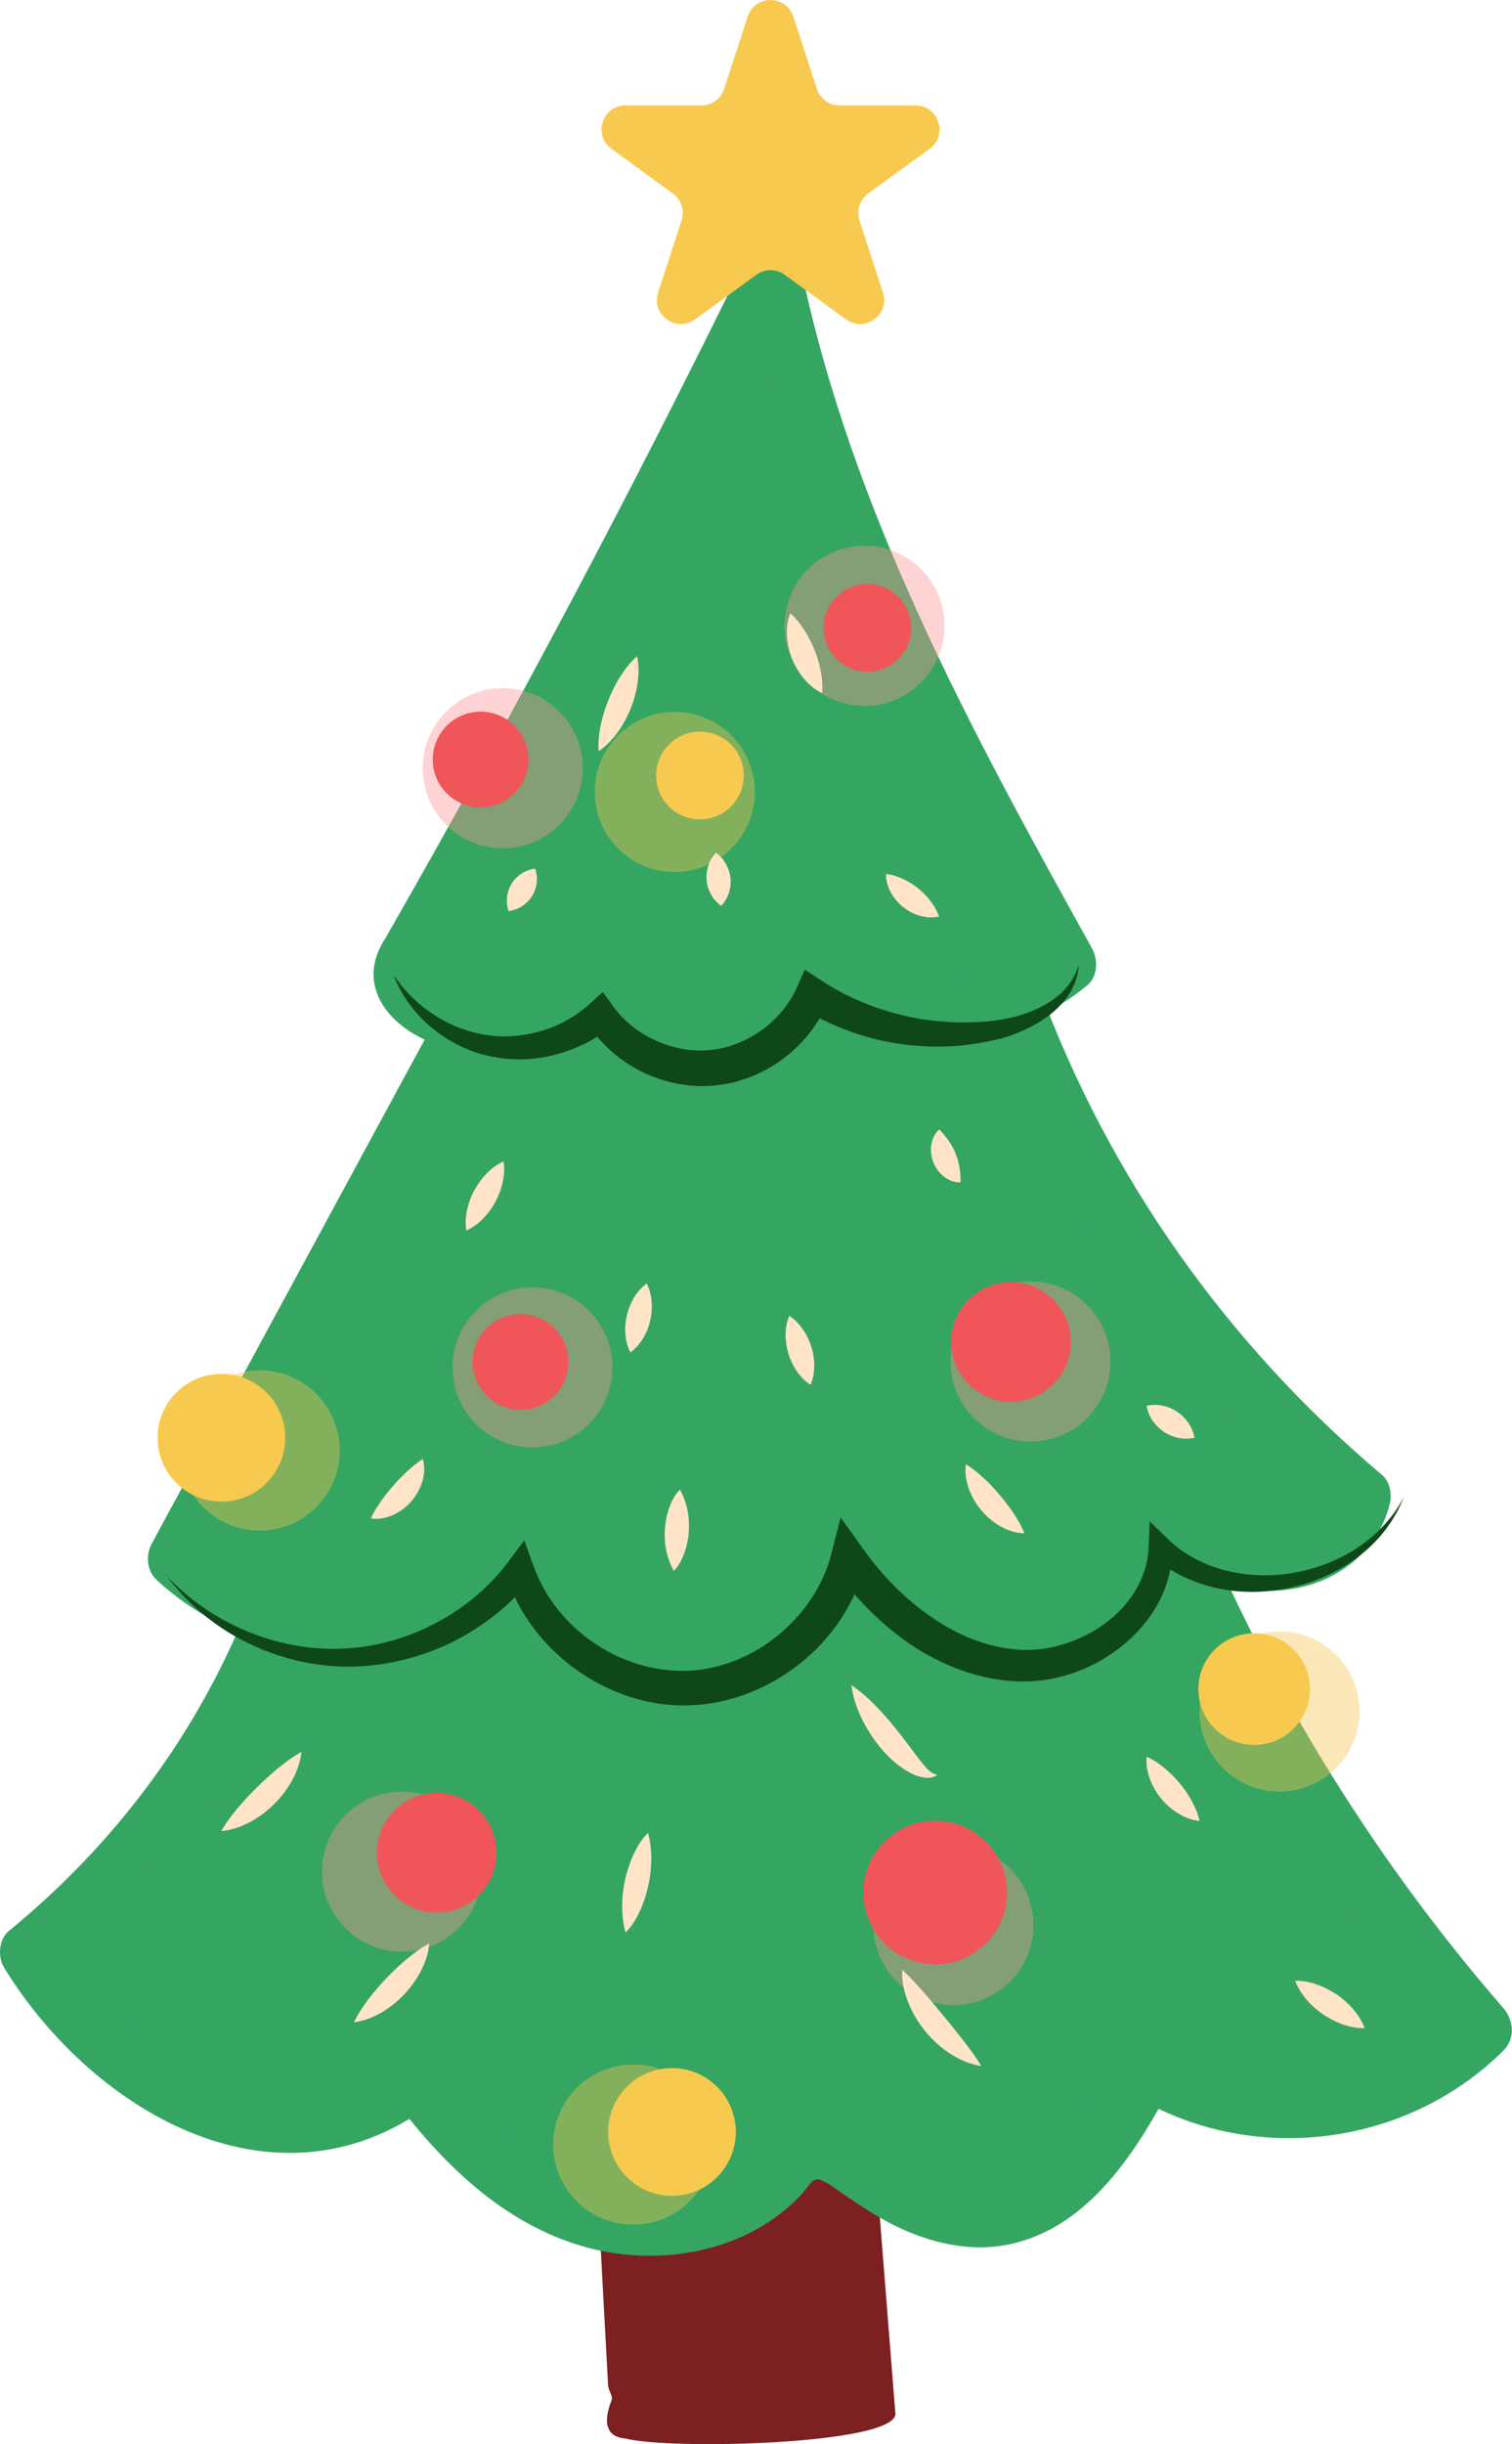 <?xml version="1.0" encoding="UTF-8"?> <svg xmlns="http://www.w3.org/2000/svg" width="255" height="412" viewBox="0 0 255 412" fill="none"><path d="M100.758 368.817C101.362 379.906 101.951 390.996 102.554 402.085C102.599 402.983 103.423 403.882 103.129 404.633C100.61 411.098 105.073 410.951 105.676 411.098C113.217 412.954 150.225 412.114 151.021 407.019C149.504 387.888 147.987 368.773 146.47 349.643C138.017 352.426 106.59 359.657 99.859 367.065" fill="#7C2021"></path><path d="M47.267 270.75C38.74 293.503 23.998 313.885 5.045 329.098C11.701 340.291 21.2 350.217 33.291 355.047C45.382 359.863 60.241 358.803 70.153 350.364C77.501 360.614 87.103 369.877 99.15 373.647C111.196 377.417 125.909 374.457 133.316 364.251C134.126 363.132 134.951 361.866 136.262 361.409C138.058 360.805 139.929 361.984 141.46 363.103C149.089 368.699 157.63 374.634 167.041 373.721C179.662 372.484 187.541 359.848 193.431 348.626C210.677 359.892 235.786 356.991 250.012 342.102C226.611 315.343 207.879 284.476 194.948 251.355C175.892 258.792 154.611 255.493 134.156 254.889C104.128 254.006 73.937 259.308 46 270.367" fill="#35A562"></path><path d="M42.39 269.396C33.892 291.472 19.755 310.572 1.464 325.52C-0.215 326.89 -0.407 329.879 0.668 331.646C15.822 356.344 47.471 374.62 73.714 353.928C71.063 353.59 68.427 353.251 65.776 352.912C74.156 364.326 84.73 374.885 98.75 378.787C110.826 382.16 125.17 379.803 134.3 370.805C137.57 367.58 136.701 366.034 140.81 368.861C144.123 371.144 147.378 373.441 151.001 375.209C156.994 378.125 163.681 379.715 170.308 378.301C183.797 375.415 191.765 362.455 197.759 351.174C195.446 351.778 193.149 352.382 190.837 352.986C210.674 365.224 237.035 362.072 253.544 345.667C255.576 343.649 255.326 340.571 253.544 338.509C230.776 312.251 212.559 282.326 199.791 250.001C198.848 247.615 196.359 245.45 193.576 246.466C169.35 255.302 142.871 248.822 117.747 249.956C92.682 251.09 68 256.407 44.628 265.479C38.634 267.805 41.241 277.584 47.323 275.228C71.578 265.803 97.159 260.412 123.211 259.882C147.599 259.382 172.693 264.801 196.256 256.215C194.18 255.037 192.103 253.859 190.042 252.681C203.487 286.729 222.411 317.995 246.402 345.652V338.494C233.029 351.793 211.97 354.12 195.947 344.238C193.694 342.854 190.292 343.678 189.025 346.049C184.077 355.357 176.979 369.023 164.667 368.729C157.584 368.567 151.472 363.987 145.89 360.114C142.194 357.551 138.277 354.871 133.667 357.021C128.896 359.245 126.775 364.885 121.827 367.374C116.496 370.054 110.163 370.732 104.331 369.716C91.681 367.507 81.784 357.728 74.48 347.787C72.388 344.945 69.281 344.606 66.542 346.771C45.703 363.192 20.653 344.915 9.372 326.536C9.107 328.583 8.842 330.616 8.577 332.663C28.252 316.566 42.979 295.772 52.095 272.076C54.436 265.994 44.658 263.373 42.346 269.381L42.39 269.396Z" fill="#35A562"></path><path d="M78.261 173.629C62.165 203.333 46.068 233.037 29.986 262.741C44.389 276.894 70.264 276.894 84.667 262.741C86.214 261.224 88.158 259.413 90.234 260.061C91.987 260.606 92.723 262.609 93.415 264.302C97.406 274.066 107.818 280.826 118.362 280.487C128.907 280.148 138.862 272.741 142.22 262.741C142.794 261.018 143.634 258.853 145.46 258.794C146.403 258.765 147.227 259.354 147.964 259.928C153.221 264.081 157.728 269.206 163.397 272.8C169.067 276.378 176.504 278.234 182.454 275.126C190.436 270.973 192.1 260.193 190.848 251.269C196.916 256.32 203.366 261.548 211.142 262.874C218.918 264.199 228.24 259.943 229.536 252.167C202.821 229.915 182.159 200.446 170.363 167.723C140.409 165.043 110.13 166.088 80.441 170.816" fill="#35A562"></path><path d="M73.884 171.066C57.787 200.77 41.691 230.474 25.609 260.178C24.563 262.093 24.725 264.759 26.404 266.305C35.535 274.788 47.758 279.161 60.247 278.307C66.005 277.91 71.601 276.555 76.859 274.125C79.716 272.799 82.322 271.209 84.811 269.265C85.709 268.558 87.315 266.629 88.242 266.305C88.257 265.907 88.287 265.51 88.301 265.127C88.669 266.04 89.067 266.923 89.48 267.822C95.65 279.088 107.255 286.687 120.45 285.406C126.65 284.802 132.615 282.18 137.386 278.189C139.61 276.334 141.554 274.198 143.203 271.827C144.219 270.355 146.458 263.86 148.004 263.183C146.708 263.359 145.412 263.521 144.102 263.698C147.459 264.567 151.274 269.692 153.821 271.857C156.619 274.228 159.521 276.599 162.775 278.322C168.504 281.341 175.426 282.828 181.744 280.884C194.203 277.055 197.192 262.667 195.881 251.298C193.01 252.491 190.123 253.684 187.251 254.877C195.381 261.607 204.526 268.823 215.704 268.102C224.407 267.527 232.213 262.167 234.378 253.551C234.79 251.902 234.451 249.781 233.082 248.633C207.015 226.645 186.986 198.458 175.22 166.427C174.38 164.159 172.731 162.922 170.345 162.716C139.831 160.109 109.317 161.302 79.068 165.985C72.661 166.972 75.386 176.721 81.763 175.734C111.099 171.184 140.788 170.3 170.345 172.833C168.725 171.596 167.09 170.359 165.47 169.122C177.841 202.788 198.503 232.654 225.939 255.79C225.512 254.155 225.07 252.506 224.643 250.871C220.652 266.688 200.83 253.051 194.409 247.749C191.463 245.319 185.219 246.512 185.779 251.328C186.78 260.105 185.293 273.654 173.04 271.445C162.967 269.618 158.239 259.825 149.904 255.215C143.616 251.74 139.772 255.908 137.327 261.445C133.204 270.767 123.926 277.247 113.425 275.038C108.831 274.081 104.457 271.43 101.408 267.866C98.89 264.906 98.139 260.856 95.635 257.999C90.231 251.872 84.443 256.585 79.657 260.517C66.432 271.386 46.094 270.826 33.547 259.192C33.812 261.239 34.077 263.271 34.342 265.318C50.438 235.614 66.535 205.91 82.617 176.206C85.724 170.477 76.991 165.367 73.884 171.095V171.066Z" fill="#35A562"></path><path d="M27.848 265.377C31.721 269.589 36.507 272.843 41.676 274.979C46.845 277.129 52.412 278.16 57.891 277.895C63.369 277.659 68.744 276.128 73.516 273.58C78.317 271.061 82.558 267.527 85.739 263.242L88.419 259.648L89.981 263.978C91.865 269.25 95.577 273.86 100.26 276.996C104.914 280.163 110.539 281.842 116.018 281.635C121.496 281.414 126.916 279.191 131.216 275.656C135.516 272.122 138.83 267.336 140.184 262.019L141.775 255.79L145.501 261.003C148.682 265.465 152.54 269.456 156.973 272.505C161.362 275.583 166.398 277.689 171.626 278.071C176.678 278.454 182.009 276.805 186.235 273.756C190.477 270.723 193.511 266.025 193.717 260.9L193.879 256.438L197.001 259.457C199.622 262.004 202.995 263.786 206.632 264.714C210.285 265.627 214.172 265.804 217.987 265.156C221.786 264.508 225.497 263.138 228.782 261.003C232.036 258.853 234.893 255.952 236.749 252.373C235.306 256.114 232.773 259.501 229.533 262.049C226.322 264.611 222.508 266.452 218.458 267.439C214.423 268.425 210.123 268.661 205.94 267.851C201.772 267.056 197.693 265.244 194.365 262.387L197.649 260.944C197.737 264.199 196.854 267.453 195.307 270.281C193.761 273.123 191.611 275.568 189.137 277.541C184.174 281.488 177.826 283.741 171.317 283.417C164.94 283.108 158.858 280.722 153.733 277.306C148.594 273.83 144.264 269.397 140.685 264.479L145.987 263.462C144.323 270.163 140.317 276.113 135.03 280.325C129.758 284.551 123.145 287.261 116.253 287.467C109.346 287.718 102.631 285.332 97.167 281.444C91.718 277.541 87.359 271.975 85.386 265.465L89.612 266.202C85.754 270.929 80.82 274.684 75.386 277.232C69.922 279.736 63.929 281.046 57.964 280.943C52 280.796 46.153 279.235 40.969 276.54C35.785 273.845 31.25 270.001 27.892 265.347L27.848 265.377Z" fill="#0F4818"></path><path d="M69.553 160.341C90.995 122.964 111.186 84.88 130.095 46.178C138.387 87.708 159.24 125.483 179.813 162.506C167.973 173.198 147.252 171.696 137.091 159.384C133.497 166.011 128.402 172.255 121.362 174.965C114.338 177.675 105.163 175.79 101.407 169.251C95.001 174.744 85.414 173.787 77.211 171.843C74.56 171.21 71.791 170.444 69.847 168.515C67.918 166.585 67.211 163.154 69.067 161.151" fill="#35A562"></path><path d="M73.925 162.889C95.338 125.497 115.529 87.428 134.467 48.726C131.389 48.328 128.312 47.916 125.234 47.518C133.937 89.711 154.732 127.736 175.452 165.054C175.717 163.007 175.983 160.974 176.248 158.927C165.688 167.778 149.636 165.864 140.682 155.805C138.517 153.361 134.276 154.126 132.744 156.821C128.223 164.759 114.277 179.147 105.794 166.689C104.395 164.627 101.185 163.154 98.872 164.877C94.896 167.837 90.611 168.574 85.721 168.191C84.131 168.073 71.907 166.247 73.454 163.699C76.841 158.117 68.093 153.037 64.721 158.589C59.566 167.071 66.9 174.258 74.882 176.438C84.499 179.074 95.603 179.84 103.983 173.595C101.671 172.992 99.373 172.388 97.061 171.784C102.024 179.059 110.374 182.402 119.063 180.797C129.357 178.897 136.529 170.576 141.477 161.917C138.827 162.256 136.19 162.594 133.54 162.933C146.396 177.38 168.81 178.293 183.405 166.055C185.128 164.612 185.216 161.77 184.2 159.929C163.877 123.332 143.539 86.191 134.998 44.809C134.143 40.67 127.634 39.757 125.764 43.601C106.825 82.303 86.634 120.372 65.222 157.764C61.981 163.419 70.715 168.515 73.954 162.874L73.925 162.889Z" fill="#35A562"></path><path d="M66.293 164.229C68.193 167.086 70.652 169.472 73.436 171.21C76.189 172.992 79.311 174.096 82.419 174.523C85.541 174.95 88.722 174.582 91.682 173.669C94.642 172.756 97.337 171.151 99.546 169.133L101.667 167.219L103.419 169.649C107.101 174.744 113.758 177.616 119.84 176.997C125.937 176.379 131.784 172.226 134.331 166.571L135.745 163.449L138.514 165.275C141.827 167.454 145.494 169.192 149.353 170.341C153.182 171.593 157.232 172.196 161.311 172.329C163.343 172.388 165.405 172.314 167.437 172.079C169.425 171.813 171.428 171.416 173.328 170.709C175.213 169.987 177.054 169.06 178.6 167.719C180.161 166.409 181.354 164.641 181.958 162.565C181.855 164.7 181.001 166.895 179.543 168.618C178.144 170.4 176.288 171.769 174.315 172.844C172.341 173.919 170.221 174.744 168.012 175.26C165.847 175.76 163.638 176.114 161.414 176.305C156.952 176.629 152.416 176.276 148.027 175.26C143.639 174.199 139.397 172.461 135.451 170.149L139.633 168.853C138.028 172.741 135.318 176.084 131.975 178.544C128.647 181.003 124.641 182.623 120.429 182.991C116.217 183.389 112.005 182.49 108.294 180.694C104.598 178.853 101.372 176.07 99.119 172.594L102.992 173.109C100.032 175.569 96.483 177.145 92.846 177.984C89.193 178.823 85.379 178.75 81.8 177.851C78.207 176.968 74.967 175.127 72.272 172.785C69.606 170.414 67.515 167.454 66.322 164.229H66.293Z" fill="#0F4818"></path><g opacity="0.4" filter="url(#filter0_f_3145_4561)"><circle cx="215.797" cy="288.5" r="13.5" fill="#F7C34F"></circle></g><g opacity="0.4" filter="url(#filter1_f_3145_4561)"><circle cx="106.797" cy="361.5" r="13.5" fill="#F7C34F"></circle></g><g opacity="0.4" filter="url(#filter2_f_3145_4561)"><circle cx="43.797" cy="244.5" r="13.5" fill="#F7C34F"></circle></g><g opacity="0.4" filter="url(#filter3_f_3145_4561)"><circle cx="113.797" cy="133.5" r="13.5" fill="#F7C34F"></circle></g><g opacity="0.4" filter="url(#filter4_f_3145_4561)"><circle cx="145.797" cy="105.5" r="13.5" fill="#FA9492"></circle></g><g opacity="0.4" filter="url(#filter5_f_3145_4561)"><circle cx="84.797" cy="129.5" r="13.5" fill="#FA9492"></circle></g><g opacity="0.4" filter="url(#filter6_f_3145_4561)"><circle cx="89.797" cy="230.5" r="13.5" fill="#FA9492"></circle></g><g opacity="0.4" filter="url(#filter7_f_3145_4561)"><circle cx="173.797" cy="229.5" r="13.5" fill="#FA9492"></circle></g><g opacity="0.4" filter="url(#filter8_f_3145_4561)"><circle cx="160.797" cy="324.5" r="13.5" fill="#FA9492"></circle></g><g opacity="0.4" filter="url(#filter9_f_3145_4561)"><circle cx="67.797" cy="315.5" r="13.5" fill="#FA9492"></circle></g><path d="M85.766 153.598C85.427 152.553 85.442 151.728 85.545 150.962C85.663 150.211 85.928 149.534 86.296 148.93C86.664 148.326 87.165 147.811 87.784 147.369C88.417 146.942 89.168 146.574 90.258 146.412C90.597 147.457 90.597 148.282 90.479 149.048C90.361 149.799 90.096 150.476 89.728 151.065C89.345 151.669 88.859 152.185 88.24 152.626C87.607 153.053 86.856 153.422 85.781 153.584L85.766 153.598Z" fill="#FFE4C7"></path><path d="M100.959 126.677C100.842 125.013 101.048 123.541 101.342 122.097C101.652 120.669 102.079 119.314 102.609 117.989C103.139 116.663 103.772 115.397 104.538 114.16C105.319 112.922 106.202 111.715 107.439 110.61C107.793 112.245 107.734 113.777 107.513 115.249C107.292 116.722 106.894 118.151 106.335 119.505C105.775 120.86 105.083 122.171 104.214 123.379C103.331 124.586 102.314 125.735 100.93 126.663L100.959 126.677Z" fill="#FFE4C7"></path><path d="M133.286 103.379C134.39 104.351 135.127 105.367 135.775 106.398C136.408 107.429 136.938 108.474 137.365 109.549C137.807 110.625 138.146 111.744 138.381 112.937C138.617 114.13 138.779 115.367 138.646 116.839C137.306 116.206 136.334 115.308 135.509 114.321C134.699 113.32 134.066 112.23 133.595 111.052C133.124 109.888 132.829 108.651 132.741 107.37C132.652 106.089 132.741 104.763 133.271 103.394L133.286 103.379Z" fill="#FFE4C7"></path><path d="M149.429 147.31C150.695 147.486 151.638 147.854 152.507 148.267C153.376 148.694 154.127 149.18 154.834 149.74C155.54 150.299 156.174 150.932 156.778 151.683C157.367 152.449 157.926 153.289 158.383 154.482C157.131 154.776 156.041 154.629 155.025 154.334C154.024 154.025 153.096 153.524 152.301 152.891C151.505 152.243 150.813 151.463 150.298 150.549C149.782 149.622 149.414 148.591 149.414 147.31H149.429Z" fill="#FFE4C7"></path><path d="M120.739 143.73C121.652 144.393 122.153 145.1 122.536 145.822C122.904 146.543 123.125 147.28 123.199 148.016C123.272 148.767 123.213 149.518 122.993 150.299C122.757 151.079 122.403 151.874 121.638 152.699C120.725 152.036 120.209 151.33 119.826 150.623C119.458 149.901 119.237 149.165 119.178 148.428C119.105 147.677 119.178 146.926 119.384 146.146C119.62 145.365 119.973 144.57 120.739 143.745V143.73Z" fill="#FFE4C7"></path><path d="M109.066 216.35C109.655 217.513 109.846 218.588 109.92 219.619C109.979 220.665 109.876 221.666 109.655 222.623C109.434 223.595 109.066 224.538 108.55 225.436C108.02 226.335 107.357 227.203 106.312 227.984C105.723 226.821 105.531 225.745 105.458 224.7C105.399 223.654 105.502 222.653 105.723 221.696C105.958 220.724 106.327 219.781 106.842 218.883C107.372 217.984 108.035 217.115 109.081 216.335L109.066 216.35Z" fill="#FFE4C7"></path><path d="M71.301 245.906C71.698 247.261 71.566 248.571 71.212 249.794C70.829 251.001 70.196 252.121 69.371 253.078C68.547 254.02 67.516 254.801 66.367 255.346C65.204 255.861 63.922 256.17 62.523 255.95C63.142 254.683 63.775 253.74 64.394 252.857C65.027 251.988 65.66 251.193 66.323 250.427C66.986 249.661 67.693 248.94 68.488 248.188C69.283 247.452 70.137 246.701 71.301 245.921V245.906Z" fill="#FFE4C7"></path><path d="M84.923 195.761C85.144 197.13 84.997 198.308 84.746 199.428C84.481 200.547 84.084 201.578 83.568 202.55C83.053 203.522 82.405 204.435 81.624 205.26C80.829 206.084 79.916 206.85 78.649 207.424C78.428 206.055 78.561 204.877 78.811 203.757C79.076 202.638 79.474 201.607 80.004 200.635C80.534 199.663 81.168 198.765 81.963 197.926C82.758 197.101 83.671 196.335 84.923 195.761Z" fill="#FFE4C7"></path><path d="M162.905 246.834C164.201 247.644 165.173 248.498 166.101 249.352C167.014 250.206 167.824 251.09 168.604 252.003C169.385 252.916 170.106 253.859 170.813 254.904C171.505 255.95 172.198 257.054 172.772 258.468C171.226 258.439 169.885 257.938 168.678 257.261C167.47 256.568 166.41 255.67 165.526 254.625C164.643 253.579 163.921 252.386 163.435 251.075C162.964 249.765 162.684 248.366 162.905 246.849V246.834Z" fill="#FFE4C7"></path><path d="M158.384 190.356C159.209 191.195 159.709 191.873 160.151 192.536C160.578 193.184 160.902 193.802 161.167 194.45C161.432 195.098 161.624 195.761 161.771 196.527C161.904 197.307 162.022 198.146 162.007 199.325C160.829 199.325 159.886 198.883 159.12 198.279C158.355 197.661 157.78 196.865 157.427 195.967C157.073 195.083 156.926 194.097 157.044 193.125C157.176 192.153 157.545 191.181 158.399 190.371L158.384 190.356Z" fill="#FFE4C7"></path><path d="M193.375 236.966C194.509 236.716 195.422 236.804 196.276 236.996C197.116 237.202 197.867 237.526 198.529 237.982C199.207 238.424 199.796 238.999 200.311 239.691C200.812 240.398 201.239 241.208 201.445 242.356C200.311 242.607 199.398 242.518 198.544 242.342C197.705 242.135 196.954 241.811 196.291 241.355C195.613 240.898 195.024 240.339 194.509 239.647C194.008 238.94 193.581 238.13 193.375 236.981V236.966Z" fill="#FFE4C7"></path><path d="M133.098 221.798C134.202 222.52 134.909 223.359 135.513 224.243C136.102 225.126 136.529 226.054 136.839 227.026C137.148 227.998 137.31 229.014 137.325 230.06C137.325 231.12 137.207 232.225 136.706 233.447C135.601 232.725 134.88 231.886 134.291 231.002C133.702 230.119 133.275 229.191 132.98 228.219C132.686 227.247 132.509 226.231 132.494 225.17C132.494 224.11 132.612 223.006 133.113 221.783L133.098 221.798Z" fill="#FFE4C7"></path><path d="M114.688 251.104C115.35 252.327 115.733 253.461 115.954 254.624C116.175 255.773 116.249 256.922 116.175 258.07C116.116 259.219 115.895 260.353 115.527 261.487C115.13 262.606 114.644 263.77 113.627 264.801C112.965 263.563 112.582 262.444 112.346 261.281C112.125 260.132 112.052 258.983 112.125 257.835C112.199 256.686 112.405 255.552 112.773 254.418C113.171 253.299 113.657 252.135 114.658 251.104H114.688Z" fill="#FFE4C7"></path><path d="M109.294 308.938C109.706 310.528 109.853 312.001 109.839 313.474C109.824 314.932 109.662 316.36 109.353 317.774C109.058 319.173 108.616 320.558 108.027 321.912C107.409 323.238 106.687 324.593 105.48 325.771C105.067 324.18 104.92 322.708 104.92 321.235C104.935 319.777 105.097 318.348 105.406 316.935C105.715 315.536 106.142 314.151 106.746 312.811C107.365 311.486 108.086 310.131 109.294 308.953V308.938Z" fill="#FFE4C7"></path><path d="M50.846 295.3C50.67 297.096 50.036 298.687 49.241 300.16C48.417 301.632 47.4 302.958 46.208 304.136C45.029 305.314 43.675 306.316 42.202 307.126C40.714 307.906 39.109 308.51 37.312 308.657C38.211 307.096 39.212 305.844 40.214 304.637C41.23 303.444 42.276 302.325 43.365 301.264C44.455 300.189 45.574 299.158 46.782 298.157C48.004 297.155 49.271 296.183 50.846 295.3Z" fill="#FFE4C7"></path><path d="M72.393 327.596C72.26 329.349 71.686 330.895 70.935 332.338C70.184 333.767 69.227 335.077 68.122 336.241C67.018 337.404 65.751 338.42 64.352 339.23C62.953 340.04 61.421 340.688 59.684 340.895C60.449 339.319 61.348 338.038 62.261 336.83C63.189 335.622 64.161 334.503 65.192 333.443C66.208 332.368 67.283 331.352 68.446 330.365C69.624 329.393 70.847 328.436 72.393 327.596Z" fill="#FFE4C7"></path><path d="M143.596 284.064C145.245 285.168 146.585 286.42 147.837 287.701C149.089 288.997 150.223 290.337 151.313 291.692C152.402 293.047 153.419 294.446 154.435 295.786C154.935 296.464 155.451 297.126 155.996 297.745C156.555 298.378 157.071 298.952 158.058 299.173C157.675 299.512 157.13 299.659 156.57 299.689C156.025 299.689 155.495 299.586 154.994 299.453C153.993 299.144 153.095 298.658 152.285 298.113C150.665 297.009 149.324 295.654 148.161 294.196C146.998 292.738 146.026 291.162 145.23 289.483C144.45 287.789 143.817 286.022 143.596 284.049V284.064Z" fill="#FFE4C7"></path><path d="M152.139 332.014C153.582 333.34 154.746 334.665 155.894 335.961C157.028 337.272 158.103 338.553 159.164 339.849C160.239 341.145 161.284 342.456 162.345 343.81C163.405 345.18 164.48 346.579 165.496 348.258C163.537 347.978 161.8 347.183 160.224 346.167C158.648 345.136 157.234 343.869 156.056 342.411C154.863 340.953 153.891 339.333 153.184 337.581C152.492 335.828 152.05 333.973 152.154 332L152.139 332.014Z" fill="#FFE4C7"></path><path d="M193.403 296.14C194.714 296.729 195.686 297.45 196.584 298.201C197.468 298.952 198.248 299.762 198.97 300.617C199.677 301.471 200.325 302.399 200.899 303.415C201.459 304.446 201.989 305.535 202.313 306.949C200.87 306.817 199.692 306.286 198.617 305.638C197.556 304.976 196.628 304.151 195.848 303.194C195.067 302.251 194.434 301.176 193.978 300.013C193.536 298.835 193.256 297.583 193.389 296.14H193.403Z" fill="#FFE4C7"></path><path d="M218.439 333.885C219.883 333.855 221.105 334.165 222.254 334.577C223.402 335.004 224.448 335.549 225.435 336.212C226.407 336.874 227.305 337.655 228.115 338.568C228.91 339.496 229.647 340.512 230.147 341.881C228.704 341.911 227.482 341.602 226.318 341.204C225.17 340.777 224.124 340.232 223.152 339.569C222.18 338.907 221.282 338.126 220.472 337.213C219.677 336.285 218.94 335.269 218.439 333.914V333.885Z" fill="#FFE4C7"></path><path d="M133.802 2.794L137.764 14.974C138.309 16.638 139.855 17.772 141.608 17.772H154.405C158.323 17.772 159.957 22.779 156.776 25.091L146.423 32.616C145.01 33.647 144.406 35.473 144.951 37.138L148.912 49.317C150.12 53.043 145.864 56.135 142.683 53.838L132.33 46.312C130.916 45.282 128.987 45.282 127.573 46.312L117.22 53.838C114.054 56.135 109.783 53.043 110.991 49.317L114.952 37.138C115.497 35.473 114.893 33.647 113.479 32.616L103.126 25.091C99.96 22.794 101.58 17.772 105.497 17.772H118.295C120.048 17.772 121.594 16.638 122.139 14.974L126.1 2.794C127.308 -0.931 132.58 -0.931 133.788 2.794H133.802Z" fill="#F7CA4F"></path><path d="M81.051 136.103C85.508 136.103 89.121 132.489 89.121 128.032C89.121 123.575 85.508 119.962 81.051 119.962C76.594 119.962 72.981 123.575 72.981 128.032C72.981 132.489 76.594 136.103 81.051 136.103Z" fill="#F05559"></path><path d="M180.594 226.217C180.594 220.65 176.073 216.129 170.506 216.129C164.939 216.129 160.418 220.65 160.418 226.217C160.418 231.784 164.939 236.305 170.506 236.305C176.073 236.305 180.594 231.784 180.594 226.217Z" fill="#F05559"></path><path d="M83.742 312.311C83.742 306.744 79.221 302.223 73.654 302.223C68.088 302.223 63.566 306.744 63.566 312.311C63.566 317.878 68.088 322.399 73.654 322.399C79.221 322.399 83.742 317.878 83.742 312.311Z" fill="#F05559"></path><path d="M153.684 105.839C153.684 101.759 150.371 98.446 146.291 98.446C142.212 98.446 138.898 101.759 138.898 105.839C138.898 109.918 142.212 113.232 146.291 113.232C150.371 113.232 153.684 109.918 153.684 105.839Z" fill="#F05559"></path><path d="M87.783 237.659C92.24 237.659 95.854 234.046 95.854 229.589C95.854 225.132 92.24 221.519 87.783 221.519C83.326 221.519 79.713 225.132 79.713 229.589C79.713 234.046 83.326 237.659 87.783 237.659Z" fill="#F05559"></path><path d="M157.723 331.132C164.408 331.132 169.828 325.712 169.828 319.026C169.828 312.341 164.408 306.921 157.723 306.921C151.037 306.921 145.617 312.341 145.617 319.026C145.617 325.712 151.037 331.132 157.723 331.132Z" fill="#F05559"></path><path d="M125.438 130.727C125.438 126.648 122.125 123.334 118.045 123.334C113.966 123.334 110.652 126.648 110.652 130.727C110.652 134.807 113.966 138.12 118.045 138.12C122.125 138.12 125.438 134.807 125.438 130.727Z" fill="#F7CA4F"></path><path d="M37.342 253.123C43.287 253.123 48.107 248.303 48.107 242.358C48.107 236.412 43.287 231.592 37.342 231.592C31.396 231.592 26.576 236.412 26.576 242.358C26.576 248.303 31.396 253.123 37.342 253.123Z" fill="#F7CA4F"></path><path d="M113.332 370.144C119.277 370.144 124.097 365.324 124.097 359.378C124.097 353.433 119.277 348.613 113.332 348.613C107.386 348.613 102.566 353.433 102.566 359.378C102.566 365.324 107.386 370.144 113.332 370.144Z" fill="#F7CA4F"></path><path d="M211.516 294.137C216.713 294.137 220.926 289.924 220.926 284.726C220.926 279.529 216.713 275.316 211.516 275.316C206.319 275.316 202.105 279.529 202.105 284.726C202.105 289.924 206.319 294.137 211.516 294.137Z" fill="#F7CA4F"></path><defs><filter id="filter0_f_3145_4561" x="182.297" y="255" width="67" height="67" filterUnits="userSpaceOnUse" color-interpolation-filters="sRGB"><feFlood flood-opacity="0" result="BackgroundImageFix"></feFlood><feBlend mode="normal" in="SourceGraphic" in2="BackgroundImageFix" result="shape"></feBlend><feGaussianBlur stdDeviation="10" result="effect1_foregroundBlur_3145_4561"></feGaussianBlur></filter><filter id="filter1_f_3145_4561" x="73.297" y="328" width="67" height="67" filterUnits="userSpaceOnUse" color-interpolation-filters="sRGB"><feFlood flood-opacity="0" result="BackgroundImageFix"></feFlood><feBlend mode="normal" in="SourceGraphic" in2="BackgroundImageFix" result="shape"></feBlend><feGaussianBlur stdDeviation="10" result="effect1_foregroundBlur_3145_4561"></feGaussianBlur></filter><filter id="filter2_f_3145_4561" x="10.297" y="211" width="67" height="67" filterUnits="userSpaceOnUse" color-interpolation-filters="sRGB"><feFlood flood-opacity="0" result="BackgroundImageFix"></feFlood><feBlend mode="normal" in="SourceGraphic" in2="BackgroundImageFix" result="shape"></feBlend><feGaussianBlur stdDeviation="10" result="effect1_foregroundBlur_3145_4561"></feGaussianBlur></filter><filter id="filter3_f_3145_4561" x="80.297" y="100" width="67" height="67" filterUnits="userSpaceOnUse" color-interpolation-filters="sRGB"><feFlood flood-opacity="0" result="BackgroundImageFix"></feFlood><feBlend mode="normal" in="SourceGraphic" in2="BackgroundImageFix" result="shape"></feBlend><feGaussianBlur stdDeviation="10" result="effect1_foregroundBlur_3145_4561"></feGaussianBlur></filter><filter id="filter4_f_3145_4561" x="112.297" y="72" width="67" height="67" filterUnits="userSpaceOnUse" color-interpolation-filters="sRGB"><feFlood flood-opacity="0" result="BackgroundImageFix"></feFlood><feBlend mode="normal" in="SourceGraphic" in2="BackgroundImageFix" result="shape"></feBlend><feGaussianBlur stdDeviation="10" result="effect1_foregroundBlur_3145_4561"></feGaussianBlur></filter><filter id="filter5_f_3145_4561" x="51.297" y="96" width="67" height="67" filterUnits="userSpaceOnUse" color-interpolation-filters="sRGB"><feFlood flood-opacity="0" result="BackgroundImageFix"></feFlood><feBlend mode="normal" in="SourceGraphic" in2="BackgroundImageFix" result="shape"></feBlend><feGaussianBlur stdDeviation="10" result="effect1_foregroundBlur_3145_4561"></feGaussianBlur></filter><filter id="filter6_f_3145_4561" x="56.297" y="197" width="67" height="67" filterUnits="userSpaceOnUse" color-interpolation-filters="sRGB"><feFlood flood-opacity="0" result="BackgroundImageFix"></feFlood><feBlend mode="normal" in="SourceGraphic" in2="BackgroundImageFix" result="shape"></feBlend><feGaussianBlur stdDeviation="10" result="effect1_foregroundBlur_3145_4561"></feGaussianBlur></filter><filter id="filter7_f_3145_4561" x="140.297" y="196" width="67" height="67" filterUnits="userSpaceOnUse" color-interpolation-filters="sRGB"><feFlood flood-opacity="0" result="BackgroundImageFix"></feFlood><feBlend mode="normal" in="SourceGraphic" in2="BackgroundImageFix" result="shape"></feBlend><feGaussianBlur stdDeviation="10" result="effect1_foregroundBlur_3145_4561"></feGaussianBlur></filter><filter id="filter8_f_3145_4561" x="127.297" y="291" width="67" height="67" filterUnits="userSpaceOnUse" color-interpolation-filters="sRGB"><feFlood flood-opacity="0" result="BackgroundImageFix"></feFlood><feBlend mode="normal" in="SourceGraphic" in2="BackgroundImageFix" result="shape"></feBlend><feGaussianBlur stdDeviation="10" result="effect1_foregroundBlur_3145_4561"></feGaussianBlur></filter><filter id="filter9_f_3145_4561" x="34.297" y="282" width="67" height="67" filterUnits="userSpaceOnUse" color-interpolation-filters="sRGB"><feFlood flood-opacity="0" result="BackgroundImageFix"></feFlood><feBlend mode="normal" in="SourceGraphic" in2="BackgroundImageFix" result="shape"></feBlend><feGaussianBlur stdDeviation="10" result="effect1_foregroundBlur_3145_4561"></feGaussianBlur></filter></defs></svg> 